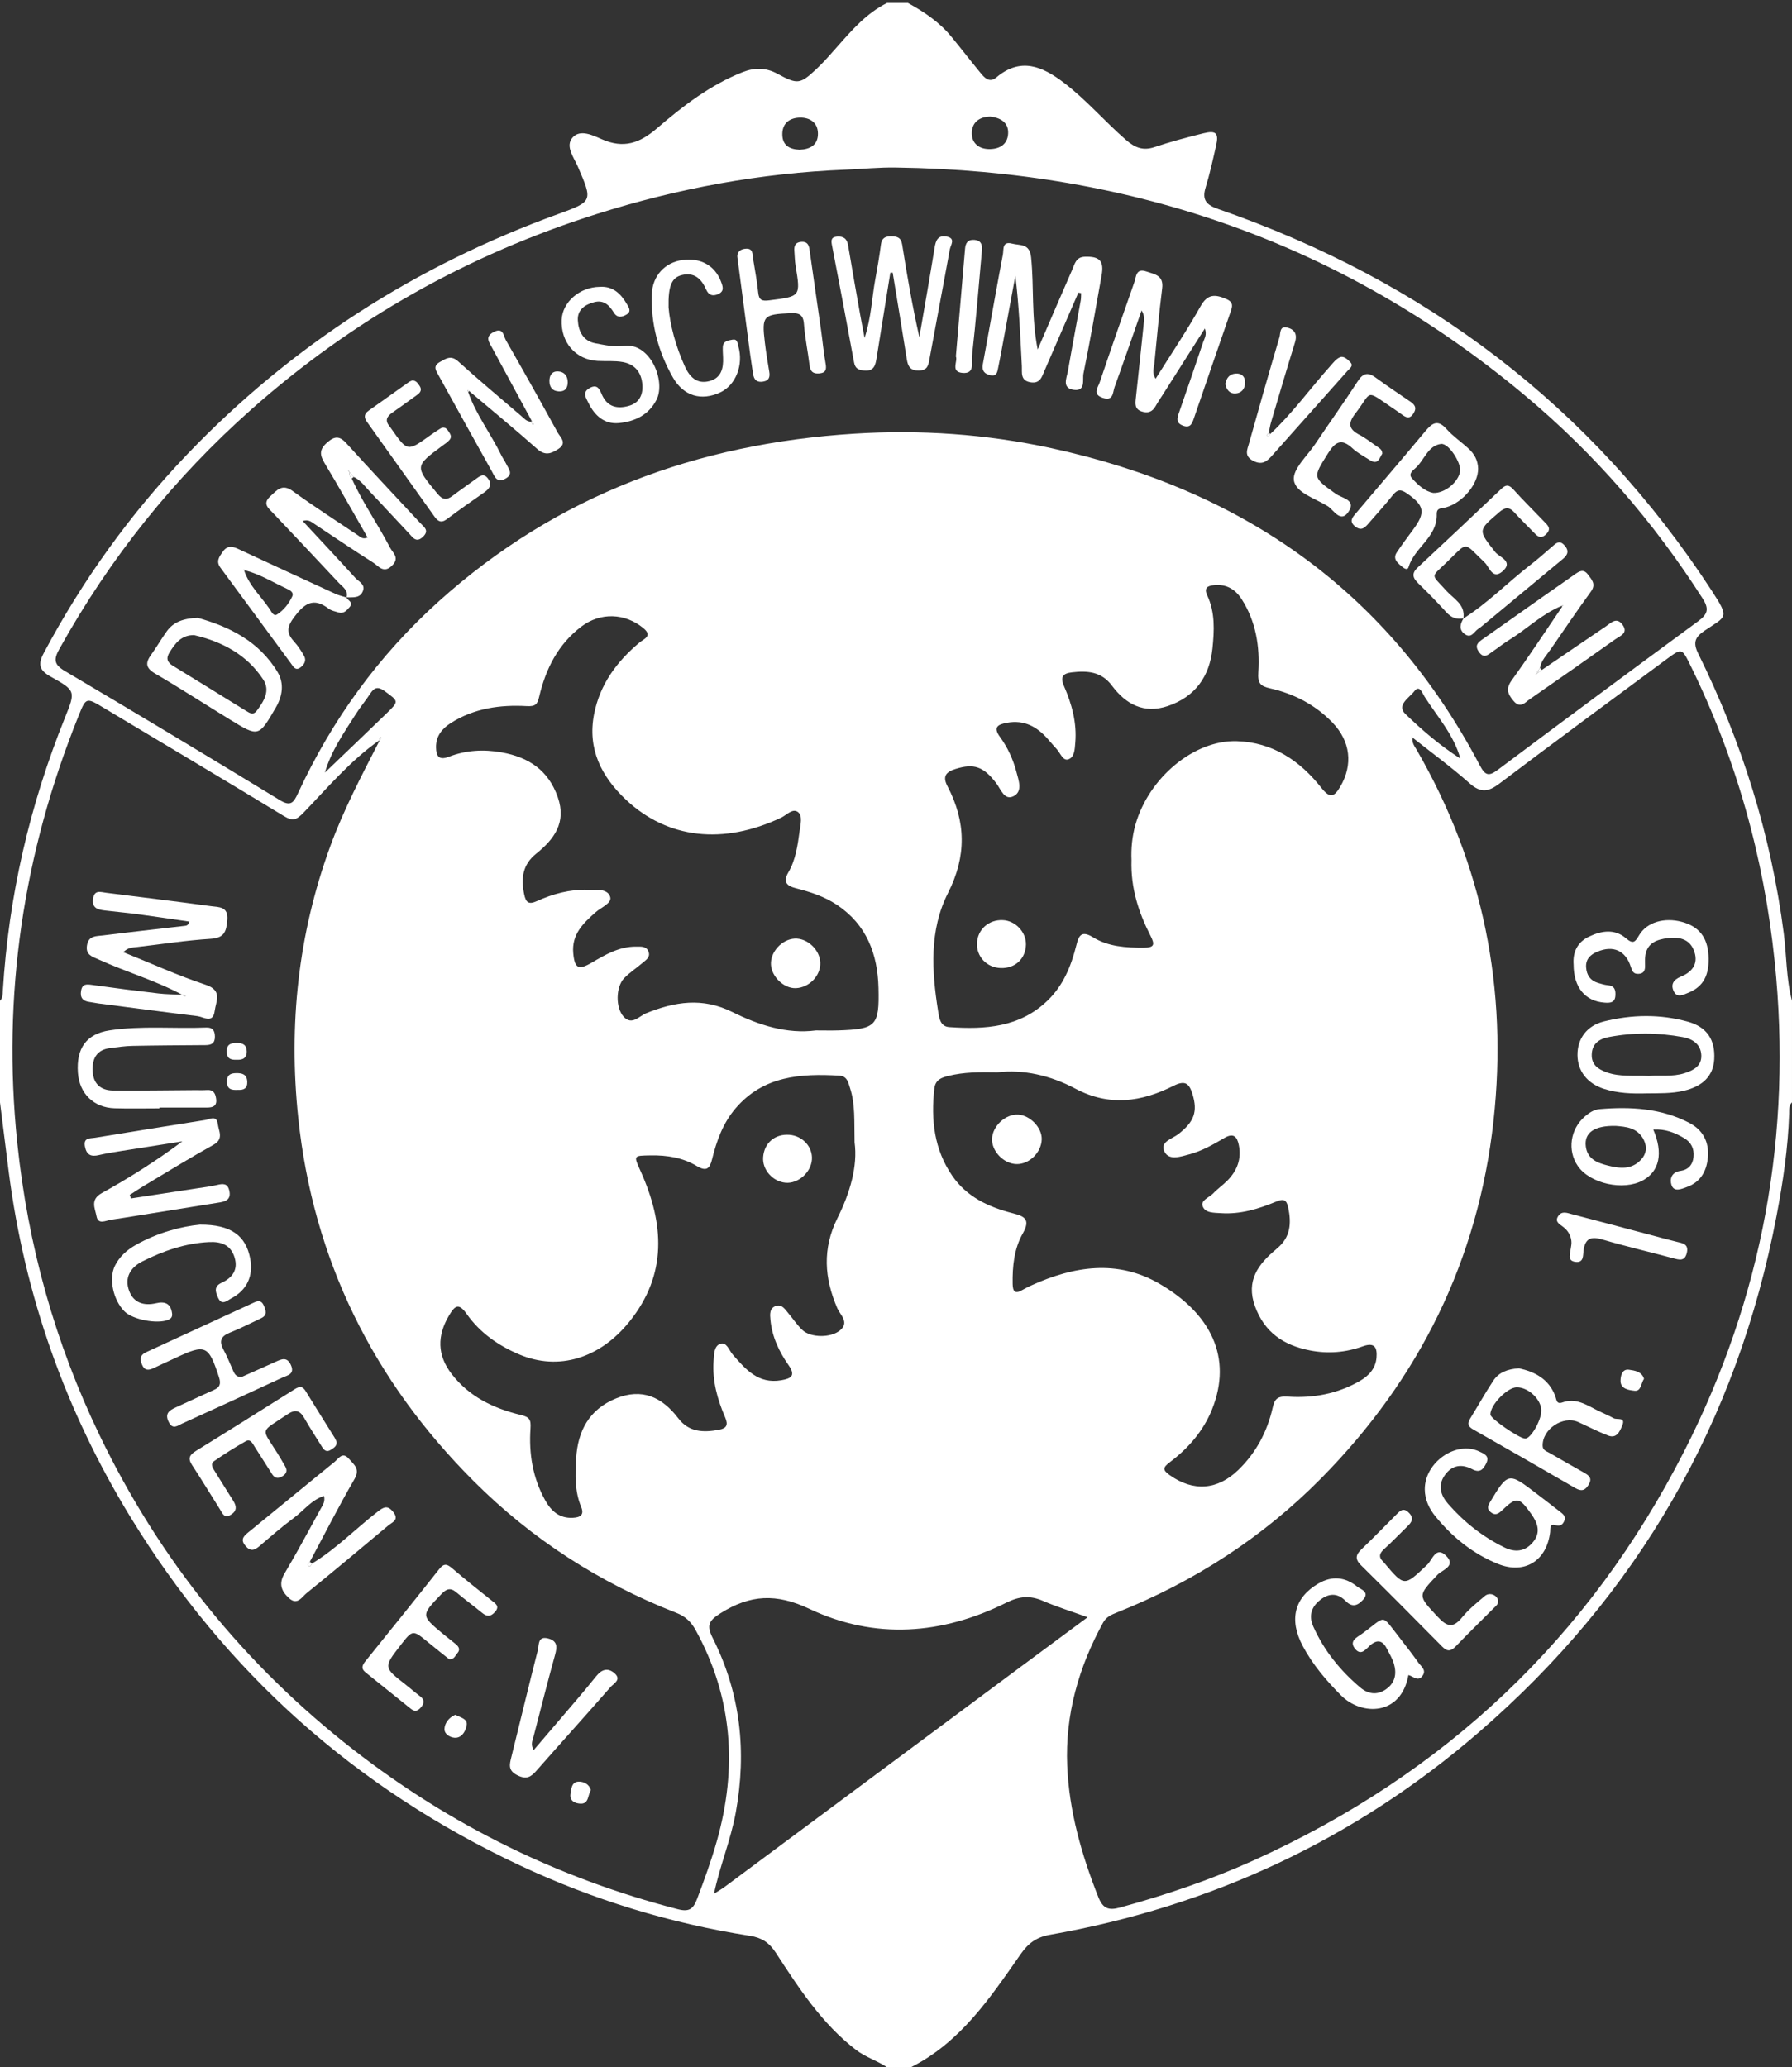 <?xml version="1.0" encoding="utf-8"?>
<!-- Generator: Adobe Illustrator 16.0.0, SVG Export Plug-In . SVG Version: 6.00 Build 0)  -->
<!DOCTYPE svg PUBLIC "-//W3C//DTD SVG 1.0//EN" "http://www.w3.org/TR/2001/REC-SVG-20010904/DTD/svg10.dtd">
<svg version="1.0" id="Ebene_1" xmlns="http://www.w3.org/2000/svg" xmlns:xlink="http://www.w3.org/1999/xlink" x="0px" y="0px"
	 width="150px" height="173px" viewBox="98.359 113.5 150 173" enable-background="new 98.359 113.5 150 173" xml:space="preserve">
<rect x="98.359" y="113.5" width="150" height="173" fill="#333333" stroke="none"/>
<g id="Ebene_2">
</g>
<g id="Ebene_1_1_">
	<g>
		<g>
			<path fill="#FFFFFF" d="M172.609,113.749c0.584,0,1.168,0,1.75,0c1.354,0.747,2.627,1.598,3.619,2.803
				c0.822,0.996,1.607,2.019,2.428,3.016c0.348,0.423,0.76,0.909,1.35,0.414c2.031-1.71,3.838-0.939,5.633,0.423
				c1.9,1.44,3.443,3.264,5.238,4.818c0.727,0.63,1.406,0.913,2.373,0.587c1.338-0.451,2.709-0.812,4.082-1.154
				c1.072-0.266,1.311-0.018,1.068,1.04c-0.268,1.175-0.523,2.356-0.877,3.507c-0.326,1.059,0.1,1.458,1.066,1.794
				c17.332,6.02,31.234,16.49,41.295,31.927c1.531,2.353,1.236,2.118-0.59,3.355c-0.766,0.519-1.012,0.955-0.537,1.913
				c3.662,7.406,6.098,15.192,7.162,23.406c0.244,1.883,0.199,3.801,0.689,5.652c0,2.833,0,5.666,0,8.5
				c-0.268,0.265-0.227,0.611-0.236,0.938c-0.092,2.875-0.514,5.713-1.049,8.529c-3.297,17.305-11.631,31.757-24.936,43.259
				c-10.363,8.957-22.393,14.563-35.895,16.939c-1.133,0.199-1.811,0.708-2.453,1.628c-2.545,3.642-5.029,7.367-9.182,9.456
				c-0.666,0-1.332,0-2,0c-0.823-0.554-1.789-0.833-2.592-1.449c-2.869-2.2-4.795-5.181-6.722-8.141
				c-0.564-0.865-1.199-1.256-2.16-1.406c-6.701-1.049-13.129-3.018-19.267-5.898c-13.752-6.454-24.632-16.15-32.565-29.108
				c-5.461-8.923-8.887-18.583-10.218-28.973c-0.246-1.924-0.484-3.851-0.725-5.774c0-2.834,0-5.667,0-8.5
				c0.237-0.226,0.219-0.525,0.236-0.814c0.482-7.917,2.241-15.543,5.21-22.896c0.888-2.198,0.894-2.244-1.198-3.411
				c-0.925-0.517-1.11-0.989-0.59-1.966c3.247-6.105,7.249-11.665,12.025-16.653c8.762-9.153,19.167-15.791,31.07-20.108
				c2.888-1.047,2.859-1.075,1.614-3.962c-0.335-0.776-1.076-1.708-0.44-2.43c0.636-0.722,1.712-0.183,2.459,0.146
				c1.81,0.795,3.148,0.337,4.606-0.917c2.169-1.867,4.458-3.632,7.175-4.702c0.985-0.387,1.935-0.389,2.886,0.125
				c1.711,0.924,1.914,0.907,3.314-0.413c0.604-0.569,1.152-1.201,1.702-1.825C169.665,116.018,170.891,114.604,172.609,113.749z
				 M220.613,176.993c0.031,0.014,0.064,0.027,0.096,0.042c-0.035-0.01-0.072-0.019-0.107-0.029
				c-0.541-2.002-1.928-3.522-3.006-5.215c-0.174-0.272-0.414-1.017-0.848-0.447c-0.402,0.531-1.525,1.159-0.75,1.908
				C217.416,174.625,218.937,175.918,220.613,176.993z M158.105,271.991c0.314-0.2,0.641-0.383,0.939-0.604
				c8.247-6.127,16.491-12.257,24.737-18.386c1.814-1.348,3.635-2.69,5.619-4.16c-1.408-0.509-2.6-0.877-3.738-1.369
				c-1.07-0.465-1.971-0.397-3.049,0.141c-5.395,2.695-11.032,3.115-16.488,0.533c-2.791-1.321-4.97-1.204-7.453,0.359
				c-1.027,0.646-1.175,1.042-0.647,2.091c2.323,4.617,2.845,9.485,1.926,14.563c-0.424,2.341-1.354,4.528-1.832,6.846l-0.073,0.047
				L158.105,271.991z M130.082,175.475c-2.393,1.683-4.276,3.915-6.28,6c-0.644,0.67-0.941,0.766-1.694,0.309
				c-5.016-3.047-10.058-6.051-15.095-9.064c-1.448-0.867-1.455-0.86-2.088,0.712c-4.623,11.481-6.402,23.354-5.122,35.699
				c0.89,8.581,3.16,16.749,6.9,24.499c5.023,10.409,12.108,19.188,21.232,26.291c8.123,6.324,17.177,10.771,27.153,13.351
				c0.964,0.249,1.302-0.016,1.628-0.876c0.605-1.598,1.187-3.199,1.651-4.841c1.726-6.115,1.32-12.015-1.785-17.648
				c-0.382-0.692-0.868-1.147-1.622-1.44c-6.41-2.496-12.094-6.163-16.95-11.016c-8.417-8.412-13.439-18.523-14.687-30.411
				c-0.815-7.768-0.015-15.352,2.684-22.727c1.121-3.062,2.629-5.922,4.109-8.807c0.057-0.088,0.114-0.176,0.166-0.267
				c0.002-0.003-0.056-0.04-0.087-0.062C130.159,175.277,130.12,175.376,130.082,175.475z M216.615,175.242
				c-0.043-0.031-0.084-0.061-0.127-0.091c0.035,0.037,0.07,0.075,0.105,0.112c-0.064,0.412,0.189,0.708,0.373,1.029
				c5.549,9.628,7.621,19.993,6.408,31.003c-1.281,11.645-6.205,21.593-14.408,29.9c-4.887,4.95-10.631,8.667-17.1,11.243
				c-0.475,0.189-0.906,0.371-1.172,0.855c-2.047,3.727-3.18,7.711-3.004,11.961c0.158,3.814,1.199,7.457,2.605,11.005
				c0.383,0.965,0.865,1.134,1.799,0.879c3.822-1.044,7.561-2.307,11.176-3.938c16.002-7.22,28.09-18.612,36.057-34.234
				c6.57-12.888,9.078-26.598,7.58-41.028c-0.904-8.704-3.219-16.983-7.086-24.83c-0.67-1.358-0.691-1.379-1.936-0.459
				c-4.688,3.464-9.379,6.924-14.029,10.436c-0.912,0.688-1.561,0.786-2.473-0.024C219.863,177.711,218.21,176.507,216.615,175.242z
				 M173.398,127.522c-1.42-0.03-2.83,0.121-4.242,0.177c-7.114,0.28-14.048,1.561-20.824,3.703
				c-10.786,3.411-20.443,8.828-28.92,16.347c-6.513,5.777-11.862,12.468-16.09,20.073c-0.481,0.865-0.451,1.293,0.471,1.837
				c6.022,3.557,12.017,7.162,17.989,10.802c0.901,0.549,1.153,0.218,1.513-0.559c2.849-6.158,6.749-11.542,11.81-16.094
				c9.887-8.891,21.631-13.185,34.739-14.012c5.541-0.35,11.066,0.028,16.511,1.209c15.947,3.458,28.193,11.933,35.873,26.549
				c0.467,0.887,0.77,0.92,1.527,0.354c5.564-4.167,11.15-8.307,16.754-12.423c0.785-0.577,0.939-1.009,0.371-1.897
				c-4.115-6.438-9.072-12.147-14.924-17.034C210.751,133.856,193.113,127.795,173.398,127.522z M181.841,203.24
				c-1.537-0.03-2.828-0.015-4.092,0.298c-0.57,0.141-1.098,0.309-1.182,1.071c-0.289,2.597-0.018,5.072,1.496,7.282
				c1.223,1.789,3.068,2.628,5.086,3.147c0.953,0.246,1.494,0.5,0.828,1.675c-0.727,1.272-0.881,2.757-0.854,4.237
				c0.012,0.647,0.209,0.858,0.812,0.505c0.252-0.146,0.514-0.276,0.779-0.396c3.539-1.601,7.17-2.168,10.676-0.14
				c4.314,2.497,6.162,6.184,4.422,10.527c-0.727,1.816-1.998,3.269-3.549,4.434c-0.598,0.45-0.568,0.656-0.006,1.059
				c1.973,1.407,4.004,1.276,5.762-0.431c1.475-1.432,2.408-3.181,2.861-5.171c0.174-0.766,0.387-1.018,1.303-0.956
				c2.092,0.14,4.146-0.239,6.006-1.315c0.752-0.436,1.318-1.048,1.391-1.953c0.062-0.793-0.117-1.314-1.145-0.944
				c-1.426,0.516-2.902,0.64-4.418,0.346c-2.207-0.43-3.816-1.502-4.613-3.708c-0.766-2.129,0.268-3.508,1.766-4.753
				c0.031-0.027,0.059-0.061,0.09-0.087c1.121-0.911,1.203-2.087,0.932-3.398c-0.145-0.69-0.396-0.765-1.02-0.507
				c-1.467,0.609-2.979,1.071-4.604,0.964c-0.58-0.039-1.326,0.003-1.539-0.579c-0.188-0.506,0.553-0.729,0.879-1.074
				c0.371-0.392,0.824-0.701,1.201-1.087c0.807-0.822,1.182-1.804,0.945-2.962c-0.143-0.699-0.441-1.043-1.209-0.592
				c-0.932,0.547-1.879,1.092-2.934,1.371c-0.713,0.189-1.676,0.535-2.066-0.197c-0.451-0.846,0.625-1.094,1.137-1.489
				c1.34-1.038,1.641-1.883,1.199-3.34c-0.275-0.909-0.615-1.202-1.592-0.709c-2.68,1.349-5.371,1.75-8.225,0.233
				C186.296,203.499,183.998,202.976,181.841,203.24z M169.891,209.091c-0.034-1.795,0.059-3.179-0.372-4.513
				c-0.15-0.465-0.243-1.023-0.893-1.061c-3.242-0.19-6.366,0.011-8.693,2.732c-1.058,1.236-1.591,2.721-1.971,4.269
				c-0.19,0.776-0.466,1.051-1.284,0.56c-1.164-0.698-2.482-0.91-3.846-0.887c-1.476,0.026-1.449-0.014-0.836,1.355
				c1.95,4.355,2.243,8.591-0.956,12.563c-2.475,3.074-5.923,4.128-9.207,2.744c-1.755-0.74-3.302-1.821-4.403-3.384
				c-0.689-0.978-1.002-0.69-1.483,0.117c-1.003,1.689-1.001,3.31,0.206,4.883c1.467,1.914,3.523,2.896,5.787,3.441
				c0.742,0.18,0.875,0.382,0.824,1.135c-0.146,2.104,0.189,4.151,1.237,6.023c0.494,0.881,1.182,1.505,2.29,1.453
				c0.608-0.029,1.003-0.214,0.712-0.918c-0.546-1.315-0.5-2.696-0.418-4.066c0.138-2.294,1.097-4.087,3.319-5.001
				c2.196-0.903,3.878-0.122,5.235,1.663c0.889,1.169,2.105,1.193,3.395,0.956c0.634-0.117,0.802-0.392,0.524-1.038
				c-0.646-1.501-1.087-3.06-0.969-4.727c0.039-0.546,0.032-1.246,0.557-1.428c0.534-0.185,0.731,0.534,1.039,0.889
				c1.081,1.243,2.139,2.49,4.065,2.158c0.849-0.146,1.231-0.386,0.611-1.269c-0.796-1.133-1.381-2.383-1.512-3.787
				c-0.042-0.441-0.099-0.981,0.466-1.165c0.492-0.158,0.742,0.271,1.007,0.582c0.404,0.475,0.748,1.009,1.197,1.433
				c0.695,0.655,2.365,0.677,3.151,0.034c0.819-0.668,0.019-1.294-0.218-1.84c-1.098-2.541-1.271-4.994,0.011-7.567
				C169.509,213.335,170.167,211.081,169.891,209.091z M193.07,185.479c-0.041-0.936,0.047-1.966,0.336-2.979
				c1.117-3.913,4.896-7.084,8.484-6.974c2.992,0.092,5.285,1.635,7.078,3.91c0.713,0.903,1.074,0.762,1.58-0.103
				c1.074-1.837,0.865-3.792-0.662-5.372c-1.43-1.478-3.205-2.401-5.182-2.847c-0.873-0.196-1.074-0.439-1.016-1.361
				c0.135-2.138-0.197-4.233-1.385-6.095c-0.529-0.831-1.273-1.291-2.307-1.191c-0.57,0.055-0.879,0.229-0.582,0.866
				c0.666,1.42,0.586,2.938,0.436,4.423c-0.238,2.351-1.441,4.055-3.742,4.832c-1.992,0.672-3.51-0.147-4.674-1.71
				c-0.885-1.187-2.062-1.259-3.35-1.111c-0.744,0.086-1.002,0.364-0.66,1.153c0.65,1.498,1.084,3.062,0.943,4.728
				c-0.045,0.542-0.055,1.234-0.598,1.403c-0.438,0.135-0.656-0.531-0.955-0.858c-0.252-0.276-0.496-0.562-0.742-0.843
				c-0.904-1.034-1.98-1.626-3.41-1.365c-0.754,0.138-1.211,0.348-0.596,1.19c0.641,0.88,1.094,1.868,1.373,2.924
				c0.188,0.715,0.549,1.638-0.244,2.034c-0.762,0.379-1.055-0.577-1.436-1.077c-1.076-1.421-1.887-1.686-3.432-1.2
				c-0.824,0.259-1.078,0.645-0.658,1.444c1.553,2.962,1.605,5.856,0.047,8.926c-1.584,3.122-1.367,6.54-0.83,9.909
				c0.086,0.545,0.168,1.267,0.922,1.32c3.01,0.209,5.924,0.036,8.268-2.25c1.307-1.274,1.947-2.876,2.377-4.592
				c0.201-0.81,0.42-1.278,1.408-0.669c1.27,0.782,2.744,0.871,4.225,0.866c0.91-0.002,0.955-0.259,0.576-1.001
				C193.666,189.863,192.998,187.816,193.07,185.479z M166.652,199.733c0.7,0,1.284,0.016,1.866-0.002
				c3.188-0.104,3.449-0.372,3.375-3.54c-0.066-2.859-0.996-5.303-3.47-6.962c-1.051-0.705-2.244-1.09-3.457-1.398
				c-0.783-0.199-1.076-0.542-0.62-1.321c0.624-1.066,0.781-2.277,0.946-3.471c0.073-0.525,0.261-1.246-0.117-1.562
				c-0.455-0.381-0.966,0.231-1.425,0.448c-4.835,2.287-9.512,1.793-13.017-1.519c-2.03-1.918-3.22-4.235-2.645-7.152
				c0.49-2.484,1.896-4.39,3.804-5.986c0.342-0.287,1.128-0.534,0.321-1.199c-1.538-1.267-3.594-1.347-5.196-0.129
				c-1.953,1.482-2.978,3.545-3.527,5.87c-0.146,0.619-0.297,0.826-1.041,0.783c-2.227-0.127-4.407,0.18-6.35,1.413
				c-0.738,0.468-1.257,1.103-1.244,2.034c0.009,0.717,0.229,1.118,1.076,0.791c1.427-0.551,2.896-0.638,4.414-0.367
				c2.269,0.405,3.918,1.492,4.706,3.757c0.739,2.128-0.312,3.517-1.827,4.736c-1.126,0.907-1.262,2.057-0.99,3.376
				c0.146,0.702,0.371,0.893,1.081,0.572c1.335-0.604,2.744-0.983,4.23-0.944c0.695,0.018,1.648-0.123,1.885,0.582
				c0.181,0.541-0.735,0.879-1.188,1.279c-1.049,0.925-2.047,1.859-1.899,3.451c0.118,1.274,0.433,1.443,1.554,0.785
				c1.152-0.677,2.308-1.351,3.708-1.339c0.412,0.003,0.884-0.055,1.05,0.457c0.146,0.451-0.242,0.673-0.516,0.909
				c-0.503,0.434-1.075,0.798-1.533,1.273c-0.707,0.733-0.742,2.496-0.025,3.25c0.685,0.72,1.29-0.082,1.865-0.313
				c2.402-0.968,4.719-1.342,7.21-0.103C161.86,199.285,164.22,200.051,166.652,199.733z M125.555,178.155
				c1.721-1.649,3.447-3.293,5.159-4.952c1.057-1.025,1.025-1.006-0.152-1.863c-0.538-0.392-0.858-0.335-1.205,0.197
				c-0.384,0.589-0.84,1.131-1.216,1.725C127.158,174.811,126.09,176.315,125.555,178.155z M181.261,123.255
				c-0.922,0.014-1.518,0.477-1.557,1.312c-0.039,0.838,0.51,1.379,1.391,1.408c0.889,0.03,1.602-0.362,1.65-1.293
				C182.796,123.73,182.082,123.355,181.261,123.255z M165.285,126.032c0.897-0.035,1.563-0.405,1.54-1.388
				c-0.021-0.913-0.707-1.319-1.514-1.302c-0.802,0.017-1.452,0.419-1.468,1.355C163.828,125.645,164.418,125.994,165.285,126.032z"
				/>
			<path fill="#FFFFFF" d="M130.082,175.475c0.039-0.099,0.078-0.199,0.116-0.298c0.03,0.022,0.089,0.059,0.087,0.062
				c-0.051,0.091-0.109,0.179-0.166,0.267C130.118,175.506,130.082,175.475,130.082,175.475z"/>
			<polygon fill="#FFFFFF" points="158.105,271.991 158.046,272.053 158.118,272.005 			"/>
			<path fill="#FFFFFF" d="M220.601,177.006c0.035,0.009,0.072,0.019,0.107,0.029c-0.031-0.015-0.064-0.028-0.096-0.042
				L220.601,177.006z"/>
			<path fill="#FFFFFF" d="M216.593,175.264c-0.035-0.038-0.07-0.075-0.105-0.112c0.043,0.03,0.084,0.061,0.127,0.091
				L216.593,175.264z"/>
			<path fill="#FFFFFF" d="M195.089,145.197c1.299-2.072,2.617-4.022,3.764-6.069c0.586-1.048,1.223-0.999,2.125-0.617
				c0.488,0.207,0.607,0.445,0.432,0.951c-1.057,3.026-2.086,6.062-3.131,9.091c-0.139,0.405-0.297,0.793-0.885,0.574
				c-0.625-0.232-0.508-0.626-0.342-1.102c0.688-1.965,1.355-3.936,2.023-5.907c0.102-0.301,0.326-0.586,0.137-1.131
				c-1.207,1.9-2.338,3.676-3.465,5.453c-0.225,0.351-0.459,0.696-0.664,1.059c-0.27,0.477-0.646,0.602-1.156,0.437
				c-0.596-0.192-0.543-0.647-0.492-1.119c0.232-2.148,0.463-4.297,0.684-6.447c0.027-0.276,0.004-0.558-0.205-0.886
				c-0.75,2.14-1.49,4.282-2.26,6.415c-0.158,0.444-0.088,1.194-0.984,0.898s-0.404-0.872-0.256-1.312
				c0.945-2.8,1.918-5.59,2.898-8.378c0.16-0.458,0.125-1.185,1-0.887c0.703,0.239,1.469,0.317,1.326,1.421
				c-0.27,2.101-0.441,4.215-0.658,6.323C194.943,144.32,194.765,144.675,195.089,145.197z"/>
			<path fill="#FFFFFF" d="M188.623,137.992c-0.939,2.167-1.879,4.335-2.82,6.502c-0.229,0.528-0.369,1.136-1.189,0.998
				c-0.865-0.146-0.693-0.812-0.721-1.36c-0.129-2.513-0.236-5.026-0.541-7.565c-0.412,2.23-0.826,4.461-1.238,6.692
				c-0.061,0.327-0.127,0.653-0.195,0.978c-0.076,0.368-0.1,0.784-0.668,0.662c-0.488-0.105-0.719-0.384-0.629-0.89
				c0.162-0.9,0.33-1.798,0.492-2.698c0.395-2.167,0.777-4.335,1.191-6.498c0.08-0.422-0.082-1.153,0.775-0.925
				c0.654,0.174,1.463-0.042,1.586,1.138c0.258,2.477,0.008,4.983,0.553,7.724c1.029-2.382,1.951-4.545,2.898-6.696
				c0.207-0.466,0.299-1.042,1.043-1.068c1.238-0.043,1.629,0.346,1.41,1.559c-0.492,2.74-0.957,5.486-1.52,8.212
				c-0.1,0.484,0.215,1.503-0.799,1.368c-1.039-0.138-0.602-0.994-0.496-1.598c0.34-1.965,0.715-3.925,1.068-5.888
				c0.035-0.198,0.023-0.404,0.035-0.606C188.779,138.018,188.701,138.005,188.623,137.992z"/>
			<path fill="#FFFFFF" d="M127.805,153.545c0.899,2.015,2.184,3.817,3.194,5.771c0.235,0.455,0.845,0.853,0.185,1.51
				c-0.717,0.714-1.142,0.039-1.597-0.249c-1.65-1.042-3.264-2.141-4.892-3.217c-0.269-0.177-0.518-0.426-0.999-0.257
				c1.504,1.62,2.97,3.18,4.409,4.764c0.282,0.31,0.854,0.528,0.633,1.093c-0.25,0.643-0.865,0.508-1.389,0.534l0.013,0.009
				c0.171-0.619-0.338-0.898-0.659-1.242c-1.814-1.947-3.648-3.875-5.476-5.811c-0.396-0.418-0.932-0.788-0.24-1.42
				c0.561-0.515,0.984-1.083,1.884-0.429c1.781,1.294,3.637,2.486,5.469,3.71c0.188,0.126,0.364,0.35,0.79,0.175
				c-1.204-2.094-2.368-4.184-3.603-6.231c-0.414-0.687-0.437-1.146,0.2-1.707c0.628-0.552,1.044-0.596,1.638,0.062
				c2.035,2.251,4.125,4.452,6.187,6.678c0.292,0.315,0.763,0.594,0.229,1.12c-0.587,0.578-0.88,0.053-1.204-0.288
				c-1.087-1.146-2.15-2.314-3.24-3.458c-0.426-0.447-0.784-0.978-1.373-1.25c-0.12-0.137-0.237-0.275-0.355-0.413
				c-0.014-0.031-0.022-0.067-0.044-0.091c-0.012-0.014-0.047-0.008-0.072-0.011c0.038,0.034,0.077,0.067,0.116,0.101
				C127.573,153.217,127.646,153.397,127.805,153.545z"/>
			<path fill="#FFFFFF" d="M172.884,136.324c-0.383,2.374-0.767,4.748-1.147,7.123c-0.097,0.607-0.212,1.144-1.05,1.06
				c-0.479-0.048-0.745-0.161-0.841-0.69c-0.596-3.269-1.22-6.534-1.847-9.797c-0.072-0.375-0.087-0.671,0.395-0.716
				c0.535-0.05,0.859,0.137,0.955,0.719c0.318,1.926,0.665,3.847,1.004,5.769c0.1,0.569,0.215,1.135,0.377,1.987
				c0.571-1.76,0.607-3.337,0.889-4.865c0.18-0.979,0.351-1.963,0.479-2.951c0.069-0.537,0.35-0.685,0.836-0.687
				c0.516-0.003,0.85,0.093,0.945,0.71c0.404,2.579,0.855,5.15,1.434,7.729c0.43-2.489,0.873-4.976,1.275-7.469
				c0.1-0.619,0.268-1.075,0.992-0.951c0.814,0.141,0.35,0.712,0.283,1.079c-0.553,3.066-1.146,6.125-1.703,9.19
				c-0.096,0.536-0.176,0.927-0.877,0.943c-0.721,0.017-0.924-0.33-1.021-0.946c-0.379-2.417-0.785-4.829-1.18-7.242
				C173.015,136.32,172.951,136.322,172.884,136.324z"/>
			<path fill="#FFFFFF" d="M142.875,148.737c-1.108-2.045-2.214-4.091-3.325-6.135c-0.259-0.475-0.627-0.924,0.14-1.321
				c0.808-0.418,0.813,0.336,1.014,0.686c1.468,2.563,2.914,5.14,4.335,7.73c0.223,0.406,0.82,0.872,0.063,1.372
				c-0.599,0.395-1.108,0.594-1.773,0.005c-1.866-1.654-3.794-3.237-5.697-4.848c-0.052-0.029-0.104-0.058-0.156-0.086
				c0.024,0.056,0.049,0.112,0.073,0.168c0.654,1.895,1.894,3.483,2.761,5.268c0.126,0.261,0.302,0.497,0.428,0.757
				c0.203,0.421,0.633,0.85-0.091,1.236c-0.714,0.381-0.884-0.208-1.106-0.605c-1.502-2.677-2.981-5.366-4.468-8.051
				c-0.222-0.401-0.511-0.776,0.116-1.125c0.522-0.291,0.92-0.589,1.527-0.04c1.719,1.558,3.506,3.043,5.266,4.557
				c0.249,0.214,0.462,0.489,0.839,0.481c0.045,0.094,0.089,0.188,0.134,0.283c0.028-0.022,0.084-0.059,0.081-0.064
				C142.985,148.912,142.929,148.825,142.875,148.737z"/>
			<path fill="#FFFFFF" d="M229.07,164.208c-1.633,0.663-2.885,1.917-4.357,2.829c-0.492,0.305-0.947,0.67-1.428,0.997
				c-0.365,0.25-0.707,0.63-1.133,0.023c-0.389-0.556-0.07-0.8,0.338-1.084c1.699-1.188,3.389-2.389,5.084-3.583
				c0.85-0.597,1.705-1.184,2.549-1.785c0.393-0.278,0.77-0.552,1.164-0.014c0.316,0.431,0.691,0.797,0.24,1.417
				c-1.148,1.575-2.242,3.189-3.346,4.797c-0.348,0.508-0.811,0.954-0.92,1.601c-0.068,0.098-0.137,0.194-0.203,0.292
				c-0.064,0.104-0.129,0.208-0.191,0.312c-0.02,0.021-0.041,0.042-0.062,0.062c0.016-0.026,0.031-0.052,0.047-0.078
				c0.094-0.074,0.188-0.149,0.281-0.224c0.096-0.069,0.191-0.137,0.289-0.206c1.785-1.216,3.566-2.438,5.357-3.644
				c0.424-0.285,0.889-0.817,1.385-0.148c0.529,0.712-0.189,0.938-0.588,1.221c-2.377,1.685-4.76,3.359-7.156,5.013
				c-0.398,0.274-0.801,0.828-1.373,0.15c-0.479-0.568-0.662-1.013-0.152-1.722c1.457-2.022,2.828-4.109,4.23-6.171
				c0.027-0.046,0.055-0.091,0.082-0.137C229.162,164.154,229.117,164.181,229.07,164.208z"/>
			<path fill="#FFFFFF" d="M222.085,152.7c0.029,1.273-1.26,2.854-2.689,3.259c-0.344,0.098-0.793,0-0.775,0.572
				c0.062,1.921-1.869,2.785-2.357,4.425c-0.1,0.332-0.414,0.077-0.6-0.076c-0.369-0.302-0.729-0.637-0.387-1.152
				c0.436-0.656,0.908-1.288,1.379-1.922c1.057-1.427,0.932-2.007-0.553-3.032c-0.482-0.333-0.771-0.324-1.139,0.137
				c-0.646,0.812-1.346,1.583-2.027,2.368c-0.311,0.359-0.611,0.7-1.141,0.283c-0.564-0.446-0.203-0.796,0.088-1.141
				c1.93-2.285,3.881-4.552,5.795-6.85c0.57-0.683,1.035-0.983,1.762-0.167c0.549,0.615,1.252,1.09,1.861,1.654
				C221.775,151.493,222.066,152.038,222.085,152.7z M218.337,154.751c0.992,0.037,2.115-0.938,2.242-1.817
				c0.1-0.683-0.951-2.367-1.604-2.283c-1.109,0.144-1.396,1.382-2.152,2.039c-0.225,0.196-0.592,0.479-0.281,0.829
				C217.064,154.104,217.654,154.63,218.337,154.751z"/>
			<path fill="#FFFFFF" d="M114.906,165.203c2.546,0.712,5.105,1.908,6.686,4.539c0.567,0.943,0.421,1.999-0.146,2.972
				c-1.437,2.469-1.435,2.478-3.827,1.012c-2.092-1.282-4.152-2.618-6.271-3.854c-0.796-0.464-0.835-0.893-0.344-1.572
				c0.463-0.639,0.854-1.33,1.316-1.971C112.87,165.567,113.664,165.255,114.906,165.203z M114.609,166.651
				c-1.071-0.014-1.58,0.679-2.057,1.444c-0.311,0.498-0.202,0.829,0.284,1.126c2.054,1.254,4.1,2.523,6.148,3.787
				c0.295,0.182,0.585,0.352,0.865-0.024c0.589-0.792,1.164-1.673,0.54-2.62C119.021,168.289,116.969,167.201,114.609,166.651z"/>
			<path fill="#FFFFFF" d="M160.082,135.027c-0.037-0.254,0.074-0.661,0.688-0.711c0.652-0.053,0.567,0.47,0.63,0.854
				c0.154,0.941,0.328,1.881,0.427,2.829c0.065,0.62,0.315,0.71,0.9,0.638c2.657-0.331,2.654-0.31,2.227-2.891
				c-0.068-0.408-0.069-0.827-0.103-1.241c-0.034-0.429,0.08-0.729,0.583-0.764c0.501-0.036,0.631,0.248,0.691,0.673
				c0.315,2.259,0.649,4.517,0.969,6.775c0.128,0.903,0.207,1.815,0.369,2.712c0.091,0.504,0.047,0.803-0.541,0.85
				c-0.528,0.042-0.74-0.18-0.801-0.695c-0.138-1.153-0.384-2.296-0.468-3.452c-0.059-0.814-0.443-0.921-1.133-0.892
				c-2.274,0.097-2.405,0.216-2.14,2.437c0.098,0.823,0.232,1.643,0.371,2.46c0.074,0.438-0.019,0.738-0.501,0.824
				c-0.519,0.093-0.783-0.138-0.853-0.644c-0.074-0.535-0.169-1.065-0.24-1.601C160.807,140.557,160.462,137.924,160.082,135.027z"
				/>
			<path fill="#FFFFFF" d="M148.549,137.506c1.115-0.078,1.776,0.573,2.284,1.445c0.16,0.275,0.404,0.604-0.018,0.864
				c-0.388,0.24-0.792,0.312-1.079-0.159c-0.373-0.612-0.832-1.071-1.617-0.875c-0.786,0.197-1.44,0.638-1.393,1.52
				c0.049,0.912,0.436,1.736,1.466,1.928c0.773,0.144,1.593,0.331,2.35,0.217c2.233-0.333,3.575,2.939,2.767,4.514
				c-0.657,1.28-1.832,1.823-3.153,1.945c-1.205,0.111-2.026-0.623-2.537-1.68c-0.208-0.431-0.569-0.9,0.123-1.267
				c0.638-0.338,0.814,0.145,0.996,0.561c0.463,1.058,1.314,1.223,2.282,0.939c0.819-0.24,1.164-0.88,1.11-1.736
				c-0.067-1.053-0.619-1.735-1.635-1.922c-0.688-0.127-1.411-0.055-2.117-0.095c-1.834-0.105-3.09-1.554-3.005-3.447
				C145.441,138.777,146.885,137.525,148.549,137.506z"/>
			<path fill="#FFFFFF" d="M127.35,163.494c0.111,0.264,0.628,0.394,0.272,0.813c-0.247,0.29-0.502,0.581-0.943,0.444
				c-0.277-0.086-0.588-0.144-0.809-0.313c-1.287-0.986-2.048-0.418-2.895,0.715c-0.594,0.795-0.656,1.314-0.017,2.017
				c0.332,0.365,0.612,0.789,0.853,1.22c0.218,0.39,0.014,0.736-0.31,0.973c-0.411,0.301-0.593-0.079-0.78-0.332
				c-1.971-2.671-3.931-5.351-5.906-8.019c-0.393-0.53-0.12-0.896,0.181-1.329c0.375-0.537,0.787-0.482,1.294-0.246
				c2.709,1.26,5.423,2.511,8.139,3.756c0.296,0.136,0.621,0.209,0.933,0.311L127.35,163.494z M118.876,161.229
				c-0.045-0.024-0.091-0.049-0.137-0.073c0.024,0.045,0.049,0.091,0.074,0.136c0.43,1.242,1.401,2.125,2.119,3.176
				c0.148,0.217,0.317,0.649,0.629,0.448c0.553-0.356,0.975-0.895,1.255-1.495c0.161-0.344-0.17-0.521-0.429-0.642
				C121.227,162.241,120.129,161.556,118.876,161.229z"/>
			<path fill="#FFFFFF" d="M214.066,151.458c-0.238,0.351-0.34,1-1.051,0.543c-0.49-0.315-1.021-0.588-1.441-0.979
				c-0.938-0.873-1.453-0.548-2.064,0.432c-1.27,2.036-1.299,1.971,0.68,3.385c0.473,0.337,1.662,0.48,1.094,1.415
				c-0.68,1.12-1.291-0.086-1.785-0.393c-1.041-0.646-2.699-1.125-2.836-2.181c-0.119-0.912,1.109-2.014,1.777-3.01
				c1.18-1.759,2.416-3.481,3.566-5.26c0.447-0.694,0.854-0.782,1.5-0.312c0.939,0.685,1.902,1.337,2.867,1.986
				c0.396,0.267,0.611,0.524,0.303,1.012c-0.338,0.538-0.664,0.322-1.025,0.057c-0.266-0.197-0.543-0.38-0.818-0.567
				c-2.25-1.527-1.588-1.345-3.031,0.526c-0.654,0.849-0.533,1.319,0.363,1.786c0.512,0.267,0.971,0.637,1.451,0.967
				C213.814,151.003,214.056,151.113,214.066,151.458z"/>
			<path fill="#FFFFFF" d="M132.886,145.33c0.321,0.03,0.452,0.254,0.591,0.456c0.208,0.303,0.102,0.543-0.176,0.741
				c-0.711,0.508-1.414,1.029-2.132,1.527c-0.463,0.321-0.587,0.672-0.197,1.129c0.054,0.063,0.1,0.133,0.147,0.201
				c1.346,1.922,1.345,1.921,3.267,0.537c0.27-0.195,0.549-0.377,0.831-0.554c0.26-0.162,0.478-0.079,0.638,0.161
				c0.16,0.239,0.382,0.494,0.136,0.784c-0.158,0.187-0.376,0.324-0.576,0.472c-2.358,1.745-2.344,1.732-0.433,4.04
				c0.418,0.504,0.757,0.551,1.251,0.177c0.629-0.478,1.282-0.926,1.922-1.391c0.343-0.249,0.687-0.562,1.056-0.055
				c0.359,0.493,0.131,0.836-0.303,1.14c-1.057,0.74-2.117,1.477-3.147,2.253c-0.469,0.353-0.753,0.178-1.028-0.208
				c-1.885-2.644-3.765-5.29-5.654-7.931c-0.272-0.38-0.245-0.674,0.143-0.947c1.122-0.792,2.237-1.594,3.359-2.387
				C132.679,145.404,132.802,145.369,132.886,145.33z"/>
			<path fill="#FFFFFF" d="M154.321,139.228c0.117,1.428,0.587,3.234,1.369,4.951c0.387,0.85,0.999,1.495,2.051,1.214
				c0.992-0.264,1.182-1.068,1.143-1.971c-0.013-0.292-0.033-0.583-0.023-0.874c0.019-0.512,0.444-0.552,0.801-0.622
				c0.43-0.084,0.418,0.274,0.499,0.55c0.452,1.55-0.209,3.253-1.512,3.862c-1.564,0.732-3.063,0.329-3.963-1.247
				c-1.219-2.132-1.848-4.467-1.771-6.932c0.05-1.603,1.12-2.707,2.589-2.901c1.505-0.199,2.702,0.474,3.203,1.801
				c0.153,0.404,0.314,0.813-0.232,1.054c-0.454,0.2-0.795,0.102-1.01-0.384c-0.388-0.883-0.98-1.469-2.039-1.206
				C154.596,136.732,154.283,137.391,154.321,139.228z"/>
			<path fill="#FFFFFF" d="M220.867,165.244c-0.578,0.115-1.029-0.05-1.438-0.501c-0.752-0.831-1.539-1.634-2.344-2.416
				c-0.469-0.457-0.6-0.829-0.053-1.337c2.342-2.177,4.67-4.371,6.988-6.574c0.389-0.369,0.639-0.372,1.012,0.04
				c0.834,0.925,1.723,1.801,2.586,2.701c0.287,0.3,0.629,0.576,0.174,1.035c-0.504,0.509-0.799,0.125-1.123-0.206
				c-0.521-0.535-1.057-1.059-1.559-1.612c-0.438-0.48-0.787-0.414-1.26-0.008c-1.803,1.547-1.775,1.501-0.326,3.343
				c0.33,0.418,1.574,0.777,0.592,1.616c-0.834,0.713-1.094-0.381-1.48-0.749c-1.838-1.746-1.332-1.807-3.209,0.007
				c-1.348,1.3-1.285,0.923-0.004,2.354c0.609,0.68,1.613,1.143,1.43,2.32L220.867,165.244z"/>
			<path fill="#FFFFFF" d="M204.691,149.817c1.857-1.733,3.334-3.804,5.023-5.687c0.244-0.275,0.496-0.61,0.816-0.737
				c0.307-0.122,0.633,0.185,0.855,0.417c0.299,0.312-0.047,0.519-0.227,0.72c-2.1,2.364-4.209,4.72-6.307,7.083
				c-0.441,0.497-0.838,0.844-1.594,0.454c-0.793-0.41-0.488-0.959-0.342-1.482c0.828-2.964,1.67-5.924,2.545-8.875
				c0.092-0.317-0.01-0.983,0.678-0.791c0.623,0.174,0.82,0.589,0.613,1.252c-0.691,2.224-1.344,4.46-2.006,6.694
				c-0.082,0.277-0.121,0.567-0.18,0.851c-0.107,0.106-0.23,0.21-0.064,0.363C204.566,149.992,204.628,149.905,204.691,149.817z"/>
			<path fill="#FFFFFF" d="M178.371,143.327c0.262-3.066,0.52-6.035,0.768-9.005c0.041-0.49,0.232-0.784,0.77-0.748
				c0.549,0.037,0.688,0.381,0.645,0.857c-0.268,2.968-0.504,5.939-0.838,8.9c-0.055,0.482,0.271,1.458-0.771,1.378
				C177.886,144.628,178.558,143.731,178.371,143.327z"/>
			<path fill="#FFFFFF" d="M220.855,165.256c2.039-1.284,3.715-3.026,5.613-4.488c0.623-0.48,1.211-1.005,1.807-1.519
				c0.324-0.279,0.611-0.586,1.035-0.115c0.414,0.458,0.287,0.798-0.133,1.145c-2.201,1.822-4.398,3.65-6.598,5.475
				c-0.16,0.132-0.318,0.268-0.492,0.38c-0.344,0.224-0.57,0.838-1.127,0.426c-0.516-0.38-0.371-0.854-0.094-1.315L220.855,165.256z
				"/>
			<path fill="#FFFFFF" d="M200.927,145.636c0.082-0.501,0.354-0.848,0.883-0.875c0.498-0.026,0.781,0.271,0.773,0.765
				c-0.01,0.524-0.314,0.888-0.836,0.905C201.275,146.446,201.017,146.1,200.927,145.636z"/>
			<path fill="#FFFFFF" d="M145.882,145.485c-0.006,0.484-0.209,0.791-0.732,0.771c-0.557-0.021-0.804-0.361-0.801-0.882
				c0.002-0.467,0.223-0.821,0.729-0.791C145.598,144.616,145.875,144.952,145.882,145.485z"/>
			<path fill="#FFFFFF" d="M225.509,228.008c1.307,0.293,2.494,0.881,3.037,2.332c0.113,0.3,0.082,0.711,0.607,0.521
				c1.123-0.401,2.012,0.219,2.938,0.68c0.445,0.222,0.91,0.405,1.344,0.648c0.277,0.155,1.039-0.147,0.707,0.633
				c-0.207,0.486-0.465,1.089-1.176,0.814c-0.852-0.327-1.666-0.752-2.498-1.128c-1.277-0.575-3.029,0.603-2.98,1.996
				c0.014,0.378,0.33,0.446,0.568,0.584c0.971,0.564,1.945,1.119,2.924,1.672c0.398,0.227,0.672,0.454,0.363,0.977
				c-0.299,0.509-0.617,0.587-1.119,0.297c-2.844-1.646-5.691-3.286-8.549-4.907c-0.424-0.24-0.514-0.484-0.266-0.892
				c0.652-1.064,1.264-2.152,1.949-3.193C223.826,228.336,224.572,228.066,225.509,228.008z M227.376,231.571
				c0.018-0.937-1.072-1.978-2.059-1.971c-0.801,0.006-2.232,1.495-2.203,2.287c0.014,0.335,2.355,1.956,2.9,2.005
				C226.466,233.934,227.361,232.407,227.376,231.571z"/>
			<path fill="#FFFFFF" d="M217.621,238.136c-0.008-2.256,2.604-4.082,4.551-3.173c0.412,0.192,0.906,0.377,0.592,1.002
				c-0.242,0.483-0.518,0.832-1.162,0.492c-0.881-0.465-1.701-0.365-2.309,0.501c-0.609,0.869-0.336,1.688,0.279,2.393
				c1.328,1.519,2.889,2.756,4.709,3.645c0.887,0.432,1.711,0.362,2.375-0.414c0.697-0.816,0.436-1.596-0.123-2.384
				c-1.01-1.423-1.215-1.47-2.451-0.297c-0.316,0.301-0.582,0.456-0.959,0.132c-0.338-0.289-0.209-0.55-0.016-0.868
				c1.467-2.441,1.539-2.459,3.801-0.72c0.66,0.508,1.326,1.007,1.979,1.523c0.252,0.201,0.584,0.401,0.412,0.81
				c-0.121,0.283-0.326,0.481-0.689,0.368c-0.58-0.179-0.459,0.264-0.496,0.571c-0.287,2.402-2.137,3.562-4.365,2.662
				c-2.088-0.842-3.805-2.231-5.223-3.96C218,239.78,217.626,239.013,217.621,238.136z"/>
			<path fill="#FFFFFF" d="M216.251,253.678c-0.615,3.446-3.936,3.416-5.639,1.706c-1.242-1.247-2.367-2.567-3.197-4.118
				c-1.191-2.23-0.705-4.078,1.299-5.246c1.156-0.673,2.246-0.544,3.24,0.251c0.291,0.233,1.102,0.457,0.5,1.105
				c-0.404,0.437-0.861,0.715-1.463,0.101c-0.807-0.826-1.674-0.573-2.404,0.17c-0.547,0.56-0.619,1.256-0.301,1.968
				c0.898,2.012,2.256,3.685,3.922,5.097c0.639,0.541,1.402,0.7,2.18,0.146c0.758-0.542,0.887-1.282,0.656-2.101
				c-0.121-0.434-0.371-0.832-0.572-1.241c-0.35-0.699-0.783-0.887-1.443-0.309c-0.334,0.294-0.734,0.895-1.236,0.284
				c-0.551-0.668,0.168-0.977,0.551-1.253c2.135-1.536,1.529-1.766,3.24,0.412c0.514,0.654,1.021,1.312,1.502,1.991
				c0.223,0.313,0.68,0.604,0.363,1.076C217.066,254.286,216.648,253.773,216.251,253.678z"/>
			<path fill="#FFFFFF" d="M236.748,208.026c0.852,1.99,0.51,3.505-0.873,4.258c-1.629,0.889-4.414,0.278-5.436-1.193
				c-0.904-1.302-0.646-3.104,0.588-4.163c0.357-0.305,0.758-0.569,1.211-0.607c2.596-0.219,5.156-0.083,7.525,1.149
				c1.141,0.593,1.668,1.603,1.555,2.888c-0.1,1.159-0.621,2.076-1.77,2.485c-0.434,0.155-1.07,0.456-1.279-0.185
				c-0.154-0.474-0.006-1.067,0.756-1.17c0.641-0.087,1.033-0.509,1.094-1.176c0.064-0.686-0.201-1.222-0.795-1.571
				C238.566,208.295,237.773,207.969,236.748,208.026z M233.609,207.723c-1.814-0.038-2.66,0.58-2.508,1.73
				c0.139,1.051,0.957,1.366,1.842,1.588c1.008,0.253,1.986,0.365,2.785-0.496c0.443-0.478,0.512-1.048,0.236-1.625
				C235.443,207.836,234.412,207.795,233.609,207.723z"/>
			<path fill="#FFFFFF" d="M223.761,247.482c0.014,0.292-0.213,0.439-0.383,0.61c-1.055,1.064-2.131,2.109-3.172,3.188
				c-0.404,0.418-0.701,0.453-1.129,0.019c-2.25-2.284-4.514-4.556-6.795-6.809c-0.516-0.509-0.451-0.871,0.041-1.34
				c0.994-0.947,1.951-1.936,2.922-2.908c0.307-0.307,0.578-0.607,1.031-0.159c0.465,0.46,0.266,0.791-0.107,1.149
				c-0.658,0.637-1.289,1.303-1.967,1.919c-0.393,0.357-0.455,0.667-0.064,1.041c0.029,0.028,0.059,0.06,0.084,0.091
				c1.701,2.022,1.674,1.994,3.619,0.146c0.4-0.379,0.715-1.591,1.576-0.72c0.852,0.861-0.352,1.174-0.73,1.577
				c-1.68,1.786-1.666,1.718,0.041,3.546c0.77,0.824,1.279,0.926,2.021,0.014c0.547-0.672,1.242-1.228,1.908-1.791
				C223.062,246.714,223.722,246.998,223.761,247.482z"/>
			<path fill="#FFFFFF" d="M236.195,205.001c-1.211,0.036-2.412-0.006-3.578-0.379c-1.391-0.446-2.205-1.486-2.215-2.831
				c-0.008-1.355,0.768-2.45,2.209-2.809c2.33-0.581,4.695-0.626,7.023,0.017c1.613,0.446,2.312,1.524,2.215,3.161
				c-0.082,1.385-0.969,2.254-2.553,2.625C238.265,205.026,237.232,204.985,236.195,205.001z M236.384,203.544
				c0.918-0.084,1.959,0.095,2.975-0.231c0.764-0.245,1.443-0.599,1.41-1.495c-0.035-0.924-0.719-1.377-1.553-1.528
				c-2.055-0.374-4.121-0.395-6.176-0.006c-0.775,0.146-1.406,0.519-1.443,1.447c-0.035,0.869,0.521,1.243,1.229,1.502
				C233.949,203.643,235.119,203.483,236.384,203.544z"/>
			<path fill="#FFFFFF" d="M230.078,194.221c-0.076-0.993,0.275-1.866,1.322-2.355c1.043-0.488,2.127-0.644,3.055,0.149
				c0.629,0.539,0.771,0.311,1.117-0.265c0.654-1.09,2.121-1.49,3.559-1.105c1.424,0.381,2.145,1.279,2.236,2.785
				c0.102,1.653-0.418,2.642-1.682,3.148c-0.414,0.165-0.934,0.456-1.211-0.095c-0.281-0.554-0.08-0.983,0.584-1.252
				c0.877-0.356,1.473-1.007,1.139-2.052c-0.34-1.069-1.209-1.292-2.205-1.175c-0.965,0.115-1.809,0.415-1.924,1.577
				c-0.023,0.247-0.014,0.499-0.008,0.748c0.008,0.384-0.111,0.647-0.547,0.67c-0.424,0.022-0.531-0.222-0.646-0.587
				c-0.432-1.369-1.479-1.824-2.803-1.268c-0.584,0.245-0.988,0.625-0.939,1.317c0.045,0.645,0.352,1.102,0.988,1.294
				c0.277,0.084,0.561,0.172,0.848,0.199c0.582,0.053,0.646,0.443,0.613,0.889c-0.043,0.591-0.477,0.596-0.914,0.563
				C231.044,197.285,230.08,196.132,230.078,194.221z"/>
			<path fill="#FFFFFF" d="M229.884,217.697c0.068-0.418-0.07-1.082-0.721-1.551c-0.312-0.226-0.672-0.432-0.367-0.883
				s0.748-0.254,1.133-0.154c2.568,0.669,5.131,1.355,7.695,2.034c0.361,0.096,0.723,0.19,1.084,0.278
				c0.49,0.119,1.023,0.176,0.85,0.923c-0.172,0.733-0.631,0.591-1.15,0.451c-1.963-0.525-3.943-0.984-5.893-1.558
				c-0.947-0.278-1.461-0.143-1.605,0.913c-0.055,0.386,0.043,1.049-0.678,0.952C229.509,219.007,229.792,218.454,229.884,217.697z"
				/>
			<path fill="#FFFFFF" d="M235.972,228.887c-0.264,0.385-0.232,1.058-0.791,0.999c-0.461-0.048-1.168-0.14-1.174-0.812
				c-0.004-0.37,0.104-1.036,0.707-0.946C235.173,228.194,235.783,228.267,235.972,228.887z"/>
			<path fill="#FFFFFF" d="M113.609,196.749c-2.239-1.2-4.688-1.901-6.992-2.95c-0.547-0.25-1.105-0.377-0.978-1.185
				c0.129-0.827,0.784-0.762,1.33-0.83c2.267-0.282,4.538-0.532,6.807-0.797c0.155-0.018,0.335-0.005,0.44-0.361
				c-1.459-0.21-2.899-0.428-4.343-0.622c-0.905-0.121-1.817-0.196-2.724-0.308c-0.558-0.069-1.097-0.163-1.002-0.955
				c0.095-0.8,0.617-0.59,1.112-0.526c2.925,0.374,5.854,0.719,8.775,1.12c0.633,0.087,1.451,0.009,1.353,1.159
				c-0.082,0.959-0.246,1.5-1.391,1.571c-2.069,0.129-4.126,0.454-6.189,0.691c-0.361,0.042-0.733,0.032-1.127,0.428
				c2.353,0.946,4.582,1.964,6.895,2.729c1.437,0.474,0.859,1.38,0.755,2.187c-0.142,1.098-0.931,0.498-1.459,0.434
				c-2.763-0.336-5.521-0.703-8.282-1.061c-0.247-0.032-0.49-0.09-0.737-0.122c-0.555-0.072-0.802-0.349-0.708-0.931
				c0.096-0.592,0.452-0.561,0.917-0.496c1.851,0.259,3.706,0.497,5.562,0.714c0.657,0.077,1.323,0.075,1.985,0.109
				c0.083,0.057,0.164,0.114,0.249,0.166c0.003,0.001,0.04-0.054,0.062-0.083C113.815,196.805,113.713,196.777,113.609,196.749z"/>
			<path fill="#FFFFFF" d="M124.475,244.348c2.003-1.212,3.635-2.897,5.471-4.323c0.508-0.394,0.838-0.603,1.322,0
				c0.537,0.67-0.06,0.849-0.417,1.146c-2.27,1.893-4.526,3.799-6.827,5.653c-0.379,0.306-0.777,1.051-1.464,0.428
				c-0.646-0.586-0.899-1.208-0.379-2.081c1.064-1.787,2.038-3.629,3.046-5.449c0.154-0.278,0.362-0.548,0.255-1.035
				c-1.083,0.358-1.703,1.232-2.506,1.825c-1.003,0.739-1.945,1.563-2.895,2.374c-0.409,0.349-0.745,0.474-1.159-0.001
				c-0.42-0.481-0.249-0.769,0.183-1.119c2.424-1.964,4.826-3.956,7.251-5.919c0.335-0.271,0.663-0.903,1.22-0.255
				c0.419,0.488,0.948,0.833,0.453,1.688c-1.313,2.267-2.498,4.605-3.734,6.917c-0.104,0.104-0.233,0.263-0.098,0.36
				C124.361,244.675,124.401,244.449,124.475,244.348z M125.689,238.386l0.058,0.04l0.007-0.065L125.689,238.386z"/>
			<path fill="#FFFFFF" d="M109.328,213.793c1.86-0.285,3.72-0.567,5.58-0.854c0.534-0.082,1.073-0.144,1.596-0.268
				c0.497-0.12,0.902-0.177,1.049,0.471c0.154,0.68-0.227,0.893-0.788,0.983c-2.295,0.367-4.591,0.737-6.887,1.105
				c-0.738,0.118-1.476,0.24-2.216,0.346c-0.453,0.064-1.087,0.457-1.227-0.304c-0.119-0.646-0.557-1.375,0.448-1.929
				c2.316-1.279,4.554-2.698,6.744-4.327c-1.72,0.27-3.44,0.536-5.16,0.812c-0.615,0.099-1.231,0.197-1.837,0.338
				c-0.643,0.151-1.022-0.001-1.16-0.708c-0.15-0.775,0.419-0.675,0.833-0.742c3.073-0.504,6.147-1.001,9.223-1.484
				c0.392-0.062,0.965-0.451,1.065,0.34c0.076,0.6,0.521,1.241-0.365,1.733c-1.962,1.09-3.874,2.271-5.802,3.422
				c-0.412,0.246-0.807,0.517-1.21,0.776C109.253,213.6,109.291,213.695,109.328,213.793z"/>
			<path fill="#FFFFFF" d="M118.603,228.725c0.891-0.396,1.842-0.812,2.787-1.243c0.517-0.235,1.001-0.48,1.328,0.272
				c0.329,0.759-0.309,0.841-0.717,1.03c-2.79,1.295-5.588,2.571-8.388,3.846c-0.389,0.177-0.796,0.547-1.132-0.128
				c-0.351-0.704,0.042-0.975,0.591-1.222c1.062-0.478,2.111-0.982,3.175-1.453c0.513-0.227,0.628-0.506,0.443-1.072
				c-0.88-2.688-1.113-2.806-3.664-1.605c-0.602,0.283-1.209,0.554-1.81,0.84c-0.438,0.21-0.767,0.222-0.984-0.319
				c-0.19-0.476-0.128-0.787,0.356-1.009c3.023-1.386,6.043-2.776,9.061-4.172c0.372-0.172,0.625-0.128,0.795,0.273
				c0.174,0.411,0.31,0.801-0.222,1.051c-0.865,0.408-1.716,0.85-2.604,1.202c-0.749,0.297-0.956,0.69-0.556,1.424
				c0.317,0.582,0.558,1.206,0.831,1.812C118.019,228.532,118.178,228.763,118.603,228.725z"/>
			<path fill="#FFFFFF" d="M111.705,206.256c-1.248,0-2.498,0.029-3.745-0.008c-1.762-0.053-2.954-1.229-3.08-2.972
				c-0.147-2.046,0.708-3.252,2.644-3.547c2.686-0.409,5.399-0.127,8.099-0.237c0.544-0.021,0.721,0.258,0.725,0.766
				c0.004,0.567-0.31,0.701-0.792,0.704c-2.039,0.014-4.078,0.024-6.117,0.065c-0.62,0.012-1.239,0.106-1.857,0.183
				c-1.149,0.141-1.522,0.9-1.469,1.939c0.054,1.056,0.686,1.602,1.7,1.611c2.288,0.02,4.577-0.019,6.866-0.032
				c0.333-0.002,0.667,0.014,0.999-0.009c0.551-0.039,0.713,0.282,0.774,0.752c0.079,0.601-0.286,0.714-0.751,0.716
				c-1.332,0.005-2.664,0.001-3.995,0.001C111.705,206.211,111.705,206.233,111.705,206.256z"/>
			<path fill="#FFFFFF" d="M126.534,234.163c0.033,0.371-0.248,0.51-0.484,0.667c-0.314,0.209-0.538,0.078-0.717-0.215
				c-0.5-0.815-1.035-1.612-1.504-2.444c-0.374-0.662-0.778-0.735-1.403-0.315c-2.372,1.594-2.205,1.069-0.826,3.288
				c0.219,0.354,0.425,0.716,0.633,1.075s0.103,0.617-0.243,0.83c-0.353,0.217-0.629,0.166-0.849-0.174
				c-0.495-0.77-0.98-1.545-1.474-2.315c-0.175-0.273-0.343-0.678-0.75-0.444c-0.9,0.517-1.786,1.064-2.635,1.659
				c-0.355,0.248-0.101,0.598,0.077,0.883c0.508,0.812,1.009,1.626,1.521,2.434c0.284,0.448,0.331,0.838-0.185,1.165
				c-0.577,0.367-0.724-0.131-0.932-0.459c-0.781-1.228-1.529-2.478-2.328-3.694c-0.372-0.566-0.204-0.856,0.326-1.183
				c2.727-1.679,5.437-3.386,8.147-5.091c0.38-0.24,0.707-0.45,1.033,0.082c0.802,1.313,1.627,2.612,2.439,3.92
				C126.445,233.937,126.485,234.057,126.534,234.163z"/>
			<path fill="#FFFFFF" d="M135.964,252.358c-0.556-0.445-1.145-0.906-1.721-1.382c-1.34-1.105-1.337-1.108-2.362,0.215
				c-1.429,1.846-1.428,1.845,0.46,3.312c0.394,0.307,0.767,0.641,1.167,0.939c0.391,0.293,0.391,0.581,0.088,0.94
				c-0.259,0.309-0.511,0.393-0.847,0.121c-1.262-1.02-2.529-2.033-3.795-3.048c-0.401-0.32-0.269-0.61,0.004-0.947
				c2.065-2.558,4.13-5.114,6.165-7.695c0.401-0.51,0.66-0.432,1.093-0.061c1.072,0.921,2.183,1.8,3.288,2.684
				c0.336,0.269,0.724,0.479,0.278,0.976c-0.353,0.394-0.673,0.388-1.069,0.061c-0.706-0.583-1.452-1.117-2.148-1.71
				c-0.505-0.431-0.847-0.291-1.263,0.144c-1.71,1.787-1.722,1.778,0.143,3.332c0.352,0.293,0.72,0.565,1.071,0.859
				c0.245,0.204,0.394,0.449,0.133,0.744C136.467,252.05,136.378,252.381,135.964,252.358z"/>
			<path fill="#FFFFFF" d="M115.09,215.988c2.627-0.015,3.848,0.934,4.212,2.834c0.278,1.451-0.27,2.643-1.583,3.334
				c-0.354,0.187-0.803,0.649-1.118-0.077c-0.209-0.482-0.358-0.922,0.31-1.23c0.877-0.405,1.395-1.066,1.089-2.099
				c-0.314-1.062-1.11-1.355-2.133-1.307c-1.993,0.097-3.831,0.736-5.586,1.617c-0.996,0.5-1.529,1.358-1.109,2.475
				c0.381,1.012,1.248,1.261,2.259,1.026c0.731-0.169,1.214,0.018,1.329,0.833c0.042,0.299-0.057,0.449-0.334,0.562
				c-0.912,0.37-2.962-0.019-3.651-0.713c-0.933-0.939-1.334-2.723-0.797-3.812c0.376-0.763,1.001-1.324,1.739-1.742
				C111.557,216.647,113.553,216.134,115.09,215.988z"/>
			<path fill="#FFFFFF" d="M143.029,259.962c1.215-1.421,2.394-2.794,3.566-4.173c0.565-0.665,1.126-1.335,1.673-2.016
				c0.428-0.533,0.926-0.743,1.496-0.273c0.677,0.559-0.045,0.889-0.308,1.19c-2.05,2.351-4.145,4.662-6.203,7.005
				c-0.462,0.525-0.829,0.743-1.573,0.379c-0.809-0.396-0.675-0.896-0.521-1.518c0.738-2.984,1.459-5.976,2.218-8.956
				c0.111-0.437-0.025-1.228,0.887-0.977c0.762,0.21,0.739,0.703,0.558,1.357c-0.632,2.284-1.21,4.582-1.808,6.875
				C142.933,259.17,142.758,259.478,143.029,259.962z"/>
			<path fill="#FFFFFF" d="M136.475,257.002c0.394,0.223,1.014,0.326,0.953,0.829c-0.053,0.431-0.325,1.025-0.863,1.091
				c-0.436,0.052-1.005-0.263-1.001-0.707C135.567,257.721,135.924,257.233,136.475,257.002z"/>
			<path fill="#FFFFFF" d="M147.819,263.304c-0.273,0.438-0.164,1.147-0.84,1.138c-0.434-0.007-0.961-0.195-0.869-0.816
				c0.063-0.426,0.1-1.014,0.684-1.027C147.223,262.588,147.669,262.804,147.819,263.304z"/>
			<path fill="#FFFFFF" d="M118.273,204.707c-0.495,0.024-0.913-0.016-0.917-0.686c-0.003-0.559,0.282-0.708,0.77-0.714
				c0.511-0.006,0.901,0.093,0.929,0.717C119.08,204.598,118.75,204.731,118.273,204.707z"/>
			<path fill="#FFFFFF" d="M118.155,202.187c-0.505,0.025-0.809-0.115-0.819-0.673c-0.011-0.636,0.358-0.732,0.866-0.731
				c0.476,0,0.796,0.155,0.809,0.685C119.024,202.085,118.635,202.215,118.155,202.187z"/>
			<path fill="#FFFFFF" d="M185.558,208.85c-0.033,1.104-1.049,2.096-2.117,2.068c-1.08-0.027-2.092-1.086-2.041-2.136
				c0.051-1.066,1.133-2.061,2.178-2.004C184.593,206.835,185.587,207.874,185.558,208.85z"/>
			<path fill="#FFFFFF" d="M164.436,208.469c1.115,0.084,1.968,1.027,1.884,2.083c-0.086,1.085-1.169,2.027-2.215,1.926
				c-1.076-0.103-1.941-1.089-1.868-2.127C162.322,209.149,163.223,208.378,164.436,208.469z"/>
			<path fill="#FFFFFF" d="M184.236,192.549c-0.025,1.186-0.902,2.003-2.107,1.965c-1.172-0.037-2.043-0.954-1.99-2.093
				c0.053-1.145,0.986-1.973,2.166-1.919C183.357,190.549,184.259,191.505,184.236,192.549z"/>
			<path fill="#FFFFFF" d="M167.022,194.066c0.037,1.083-0.925,2.085-2.046,2.13c-0.984,0.039-2.018-0.932-2.083-1.957
				c-0.068-1.056,0.902-2.129,1.979-2.19C165.929,191.989,166.985,192.978,167.022,194.066z"/>
			<path fill="#FFFFFF" d="M127.609,153c0.119,0.138,0.236,0.276,0.355,0.413c-0.053,0.043-0.106,0.087-0.16,0.132
				C127.646,153.397,127.573,153.217,127.609,153L127.609,153z"/>
			<path fill="#FFFFFF" d="M127.609,152.999c-0.039-0.034-0.078-0.067-0.116-0.101c0.025,0.002,0.059-0.003,0.072,0.01
				C127.587,152.932,127.595,152.968,127.609,152.999L127.609,152.999z"/>
			<path fill="#FFFFFF" d="M142.875,148.737c0.054,0.088,0.11,0.175,0.159,0.265c0.003,0.006-0.052,0.042-0.081,0.065
				c-0.044-0.094-0.088-0.189-0.134-0.283C142.818,148.785,142.875,148.737,142.875,148.737z"/>
			<path fill="#FFFFFF" d="M137.548,146.307c-0.025-0.056-0.049-0.112-0.074-0.168c0.052,0.029,0.104,0.057,0.156,0.086
				C137.63,146.225,137.548,146.307,137.548,146.307z"/>
			<path fill="#FFFFFF" d="M226.851,169.993c-0.016,0.026-0.031,0.052-0.045,0.078c0.02-0.021,0.041-0.042,0.061-0.063
				L226.851,169.993z"/>
			<path fill="#FFFFFF" d="M227.132,169.77c-0.094,0.074-0.188,0.148-0.281,0.223l0.016,0.015c0.062-0.104,0.127-0.208,0.191-0.312
				L227.132,169.77z"/>
			<path fill="#FFFFFF" d="M227.058,169.696c0.066-0.097,0.135-0.194,0.203-0.291c0.055,0.051,0.107,0.104,0.16,0.158
				c-0.098,0.069-0.193,0.137-0.289,0.206C227.132,169.77,227.058,169.696,227.058,169.696z"/>
			<path fill="#FFFFFF" d="M229.07,164.208c0.047-0.027,0.092-0.054,0.137-0.082c-0.027,0.046-0.053,0.091-0.082,0.137
				C229.126,164.263,229.07,164.208,229.07,164.208z"/>
			<path fill="#FFFFFF" d="M118.813,161.292c-0.025-0.046-0.049-0.091-0.074-0.137c0.046,0.024,0.091,0.049,0.137,0.074
				L118.813,161.292z"/>
			<path fill="#FFFFFF" d="M204.691,149.817c-0.062,0.087-0.123,0.175-0.186,0.262c-0.168-0.153-0.043-0.257,0.062-0.363
				C204.607,149.75,204.65,149.784,204.691,149.817z"/>
			<path fill="#FFFFFF" d="M113.609,196.749c0.103,0.028,0.206,0.056,0.31,0.083c-0.022,0.029-0.06,0.084-0.062,0.083
				C113.772,196.863,113.691,196.806,113.609,196.749L113.609,196.749z"/>
			<path fill="#FFFFFF" d="M124.475,244.348c-0.073,0.102-0.113,0.327-0.277,0.209c-0.135-0.098-0.006-0.256,0.098-0.36
				C124.355,244.245,124.415,244.296,124.475,244.348z"/>
			<polygon fill="#FFFFFF" points="125.689,238.386 125.754,238.359 125.747,238.426 			"/>
		</g>
	</g>
</g>
</svg>
